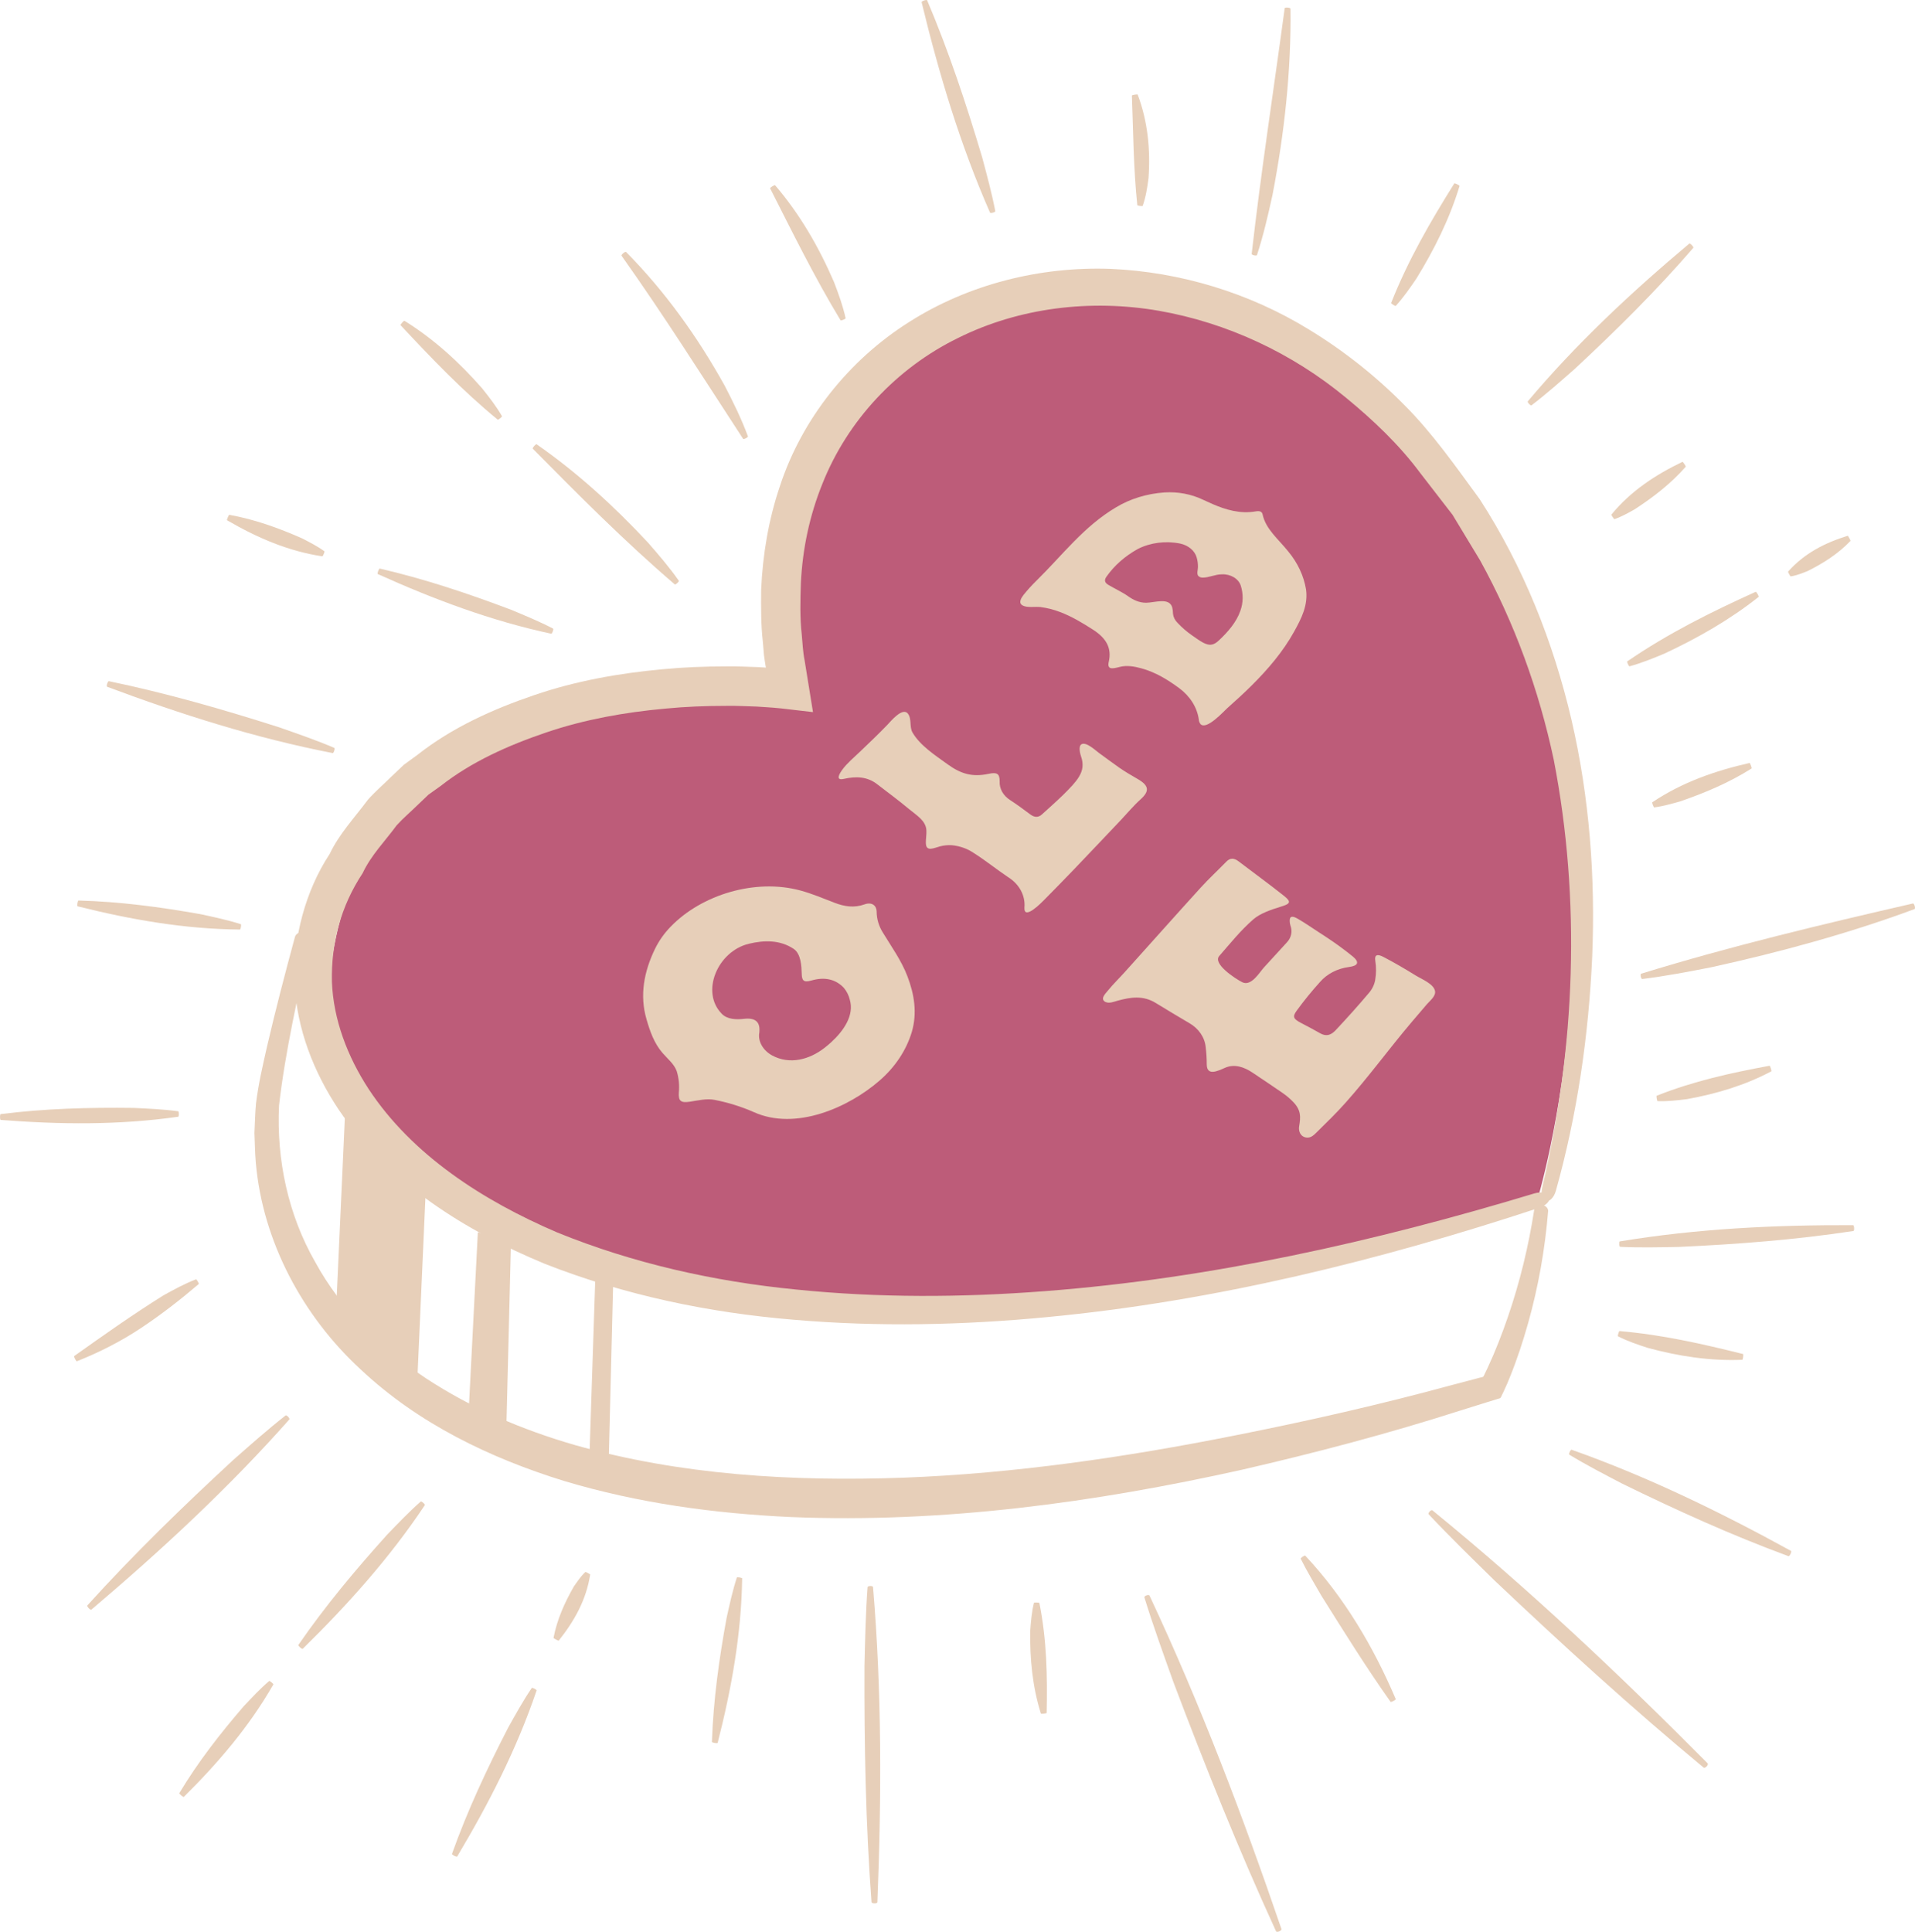 <?xml version="1.0" encoding="UTF-8"?><svg id="Layer_1" xmlns="http://www.w3.org/2000/svg" viewBox="0 0 693.27 699.3"><defs><style>.cls-1{fill:#bd5c79;}.cls-2{fill:#e7cfb9;}</style></defs><path class="cls-1" d="M543.47,211.19c-30.21-64.44-59.93-99.4-130.97-103.74-29.86-1.82-134.67,8.13-130.25,91.02.74,13.97,4.73,27.67,4.79,41.65.01,2.9-.23,6.04-2.1,8.26-1.97,2.35-5.24,3.07-8.26,3.63-16.71,3.09-26.22-3.58-43.14-1.93-16.01,1.56-39.66,11.57-54.81,17.01-23.2,8.34-42.25,27.41-50.75,50.55-8.5,23.14-13.94,52.17-2.07,73.78,14.57,26.53,50.72,50.42,79.1,60.94,32.17,11.93,66.35,18.64,100.49,22.04,78.63,7.84,250.91-39.55,250.91-39.55,0,0,36.58-118-12.97-223.68Z"/><path class="cls-2" d="M558.32,429.79c12.03-50.69,14.03-103.97,4.17-154.76-5.37-25.32-14.28-49.74-26.68-72.2l-9.95-16.46-11.75-15.2c-7.65-10.28-16.98-19.09-26.76-27.14-19.54-16.2-43.15-27.22-67.81-31.53-24.64-4.28-50.58-1.18-72.73,9.86-22.21,10.87-40,29.89-49.07,52.73-4.61,11.38-7.23,23.6-7.8,36-.21,6.19-.38,12.43.32,18.65.29,3.11.4,6.23,1.03,9.32l3.03,18.72-11.54-1.34c-1.91-.19-3.8-.36-5.66-.46l-3.21-.21c-3.68-.08-7.35-.34-11.04-.25-7.37,0-14.76.28-22.08,1-14.65,1.33-29.21,3.92-42.97,8.6-13.7,4.65-27.11,10.59-38.34,19.43l-4.36,3.11-3.86,3.68c-2.53,2.49-5.27,4.79-7.65,7.41-4.19,5.72-9.27,10.82-12.32,17.33-8.01,12.1-11.42,25.48-11.13,39.25.51,13.72,5.63,27.17,13.34,38.96,15.71,23.84,41.39,40.38,68.31,51.89,27.36,11.13,56.72,17.73,86.49,20.63,29.77,3.04,59.92,2.9,89.92.58,60.08-4.58,119.41-17.89,177.3-35.39,2.6-.75,5.04-.18,5.44,1.28.39,1.41-1.28,3.14-3.76,3.94-57.73,19.04-117.24,33.79-178.16,39.57-30.42,2.91-61.16,3.59-91.78.94-30.61-2.53-61.12-8.87-90.07-20.25-28.5-11.83-56.45-28.99-74.64-55.9-8.9-13.33-15.15-29.08-15.9-45.65-.69-16.39,3.98-33.53,12.7-46.8,3.46-7.3,9.08-13.22,13.88-19.68,2.68-2.99,5.74-5.63,8.6-8.45l4.38-4.16,4.86-3.54c12.65-9.99,27.42-16.58,42.33-21.67,14.99-5.12,30.55-7.89,46.11-9.33,7.79-.76,15.6-1.07,23.41-1.07,3.91-.09,7.82.17,11.73.27l2.54.16h.09s-.06-.25-.06-.25c-.1-.68-.5-2.85-.64-4.22l-.4-4.71c-.72-6.26-.68-12.59-.63-18.93.55-12.66,2.66-25.35,6.77-37.5,7.99-24.41,25.06-45.76,46.74-59.44,21.68-13.81,47.57-20.17,72.93-19.28,25.37,1.1,50.34,8.73,71.78,21.89,12.62,7.67,24.24,16.88,34.55,27.31,10.4,10.39,18.72,22.41,27.33,34.13,15.86,24.49,26.72,51.86,33.27,79.96,6.53,28.16,8.67,57.1,7.49,85.74-1.3,28.65-5.41,57.07-13.16,84.73-.69,2.47-2.43,4.14-3.74,3.63-1.26-.48-1.73-2.63-1.18-4.93Z"/><path class="cls-2" d="M560.44,438.55c-1.11,13.62-3.51,27.18-7.23,40.42-1.87,6.62-4.01,13.17-6.62,19.6-.65,1.63-1.22,2.99-2.4,5.5l-.81,1.67c-.22.63-1.06.5-1.56.78l-3.38,1.04-9.76,3.05c-25.97,8.32-52.39,15.29-79.02,21.42-53.31,11.86-108.12,19.4-163.39,17.13-27.57-1.27-55.27-5.02-82.06-13.06-26.61-8.23-52.72-20.69-73.59-40.33-20.95-19.24-35.53-46.28-38.01-74.91-.31-3.56-.34-7.14-.5-10.7.19-3.59.23-7.07.57-10.73.92-7.36,2.48-13.86,3.99-20.6,3.1-13.34,6.54-26.51,10.11-39.67.35-1.26,1.83-1.96,3.29-1.56,1.41.39,2.3,1.66,2.03,2.88-4.12,19.84-8.84,40.04-11.08,59.7-.96,19.71,3.34,39.67,13.08,56.64,4.67,8.58,10.63,16.44,17.49,23.4,6.69,7.13,14.45,13.23,22.6,18.7,16.43,10.81,34.81,18.65,53.89,24.16,38.31,10.9,78.86,13.27,118.99,11.83,40.23-1.52,80.34-7.39,120-15.29,26.46-5.24,52.83-11.23,78.94-18.35l9.81-2.58c1.65-.48.74.43,2.76-3.6,2.77-5.93,5.16-12.13,7.32-18.39,4.31-12.55,7.47-25.53,9.51-38.72.19-1.17,1.48-1.98,2.87-1.79,1.33.18,2.28,1.23,2.19,2.37Z"/><polygon class="cls-2" points="124.99 401.49 121.56 476.92 150.71 507.78 154.14 430.63 124.99 401.49"/><polygon class="cls-2" points="172.99 446.06 169.57 512.92 183.28 518.06 184.99 449.49 172.99 446.06"/><polygon class="cls-2" points="215.74 455.69 213.44 525.63 220.35 529.47 222.07 460.9 215.74 455.69"/><path class="cls-2" d="M245.76,395.47c.25-2.62-.01-5.23-.77-7.71-.95-2.64-3.31-4.47-5.13-6.58-3.09-3.59-4.53-7.83-5.79-12.13-2.59-8.78-.92-17.39,3.09-25.64,1.41-2.88,3.31-5.57,5.65-7.97,11.18-11.57,30.58-17.51,46.94-13.09,4.25,1.15,8.29,2.88,12.39,4.45,3.55,1.36,7.04,1.95,10.89.56,2.56-.92,4.28.42,4.33,2.56,0,2.71.8,5.37,2.29,7.73,3.14,5.16,6.68,10.07,8.83,15.69,2.53,6.6,3.63,13.37,1.6,20.27-2,6.61-6.03,12.68-11.66,17.55-11.08,9.67-30.3,18.29-45.5,11.43-4.52-1.99-9.32-3.49-14.28-4.45-2.74-.55-5.93.21-8.87.67-3.43.53-4.18-.35-4.02-3.33ZM274.93,373.2c0,.19-.01.38-.04.57-.62,3.3,1.5,6.6,4.65,8.3,6.4,3.45,13.5,1.47,18.89-2.7.84-.65,1.68-1.36,2.51-2.11,4.54-4.17,8.38-9.79,6.7-15.39-.37-1.55-1.09-3-2.14-4.27-3.07-3.24-7.1-4.02-11.76-2.66-2.87.84-3.43-.05-3.5-2.41-.08-2.73-.23-7.27-2.97-9.08-4.84-3.19-10.47-3.19-16.22-1.8-11.28,2.74-17.55,17.48-9.71,25.38,1.98,2,5.17,2.11,8.04,1.78q5.86-.67,5.55,4.39Z"/><path class="cls-2" d="M335.17,305.23c-.02-1.53.28-3.07.21-4.59-.17-3.62-3.61-5.51-6.24-7.72-3.76-3.15-7.75-6.08-11.64-9.08-3.57-2.76-7.67-2.87-12.04-1.88-3.27.74-1.39-2.15-.55-3.3,1.73-2.39,4.15-4.37,6.34-6.47,3.4-3.25,6.8-6.48,10.02-9.83.97-1.01,5.43-6.52,7.39-4.05,1.51,1.9.46,4.77,1.72,6.91,2.78,4.7,8.05,8.11,12.75,11.5,4.58,3.3,8.73,4.7,14.71,3.41,3.12-.67,4.05-.07,4.06,2.66-.16,2.68,1.27,5.25,3.83,6.86,2.51,1.62,4.88,3.4,7.27,5.17,1.51,1.12,2.89,1.19,4.22-.02,2.57-2.34,5.19-4.65,7.66-7.05,1.19-1.16,2.34-2.34,3.44-3.56,1.71-1.92,3.29-4.04,3.56-6.5.12-1.24-.04-2.49-.46-3.68-.35-1-1.13-3.86.09-4.59,1.72-1.01,5.16,2.29,6.37,3.16,2.43,1.76,4.83,3.57,7.31,5.3,2.1,1.46,4.34,2.77,6.6,4.07,4.23,2.43,4.43,4.42,1.13,7.4-2.56,2.3-4.71,4.92-7.06,7.41-5.65,5.96-11.32,11.96-17.06,17.95-3.56,3.72-7.2,7.41-10.84,11.11-.91.93-7.38,7.54-7.09,2.69.38-4.32-1.87-8.49-5.94-11.01-4.24-2.85-8.17-6.04-12.48-8.77-2.26-1.53-4.97-2.49-7.85-2.77-1.42-.09-2.85.05-4.22.4-2.11.53-5.15,2.18-5.19-1.13Z"/><path class="cls-2" d="M401.4,239.58c1.1-4.86-.76-8.49-5.75-11.67-3.75-2.4-7.62-4.76-11.94-6.38-2.22-.86-4.58-1.45-7-1.78-1.9-.23-4.83.33-6.47-.56-1.71-.92-.53-2.76.34-3.88,1.44-1.79,3-3.51,4.68-5.15,9.25-9.07,17.09-19.61,28.77-26.51,5.1-3.09,11.17-4.95,17.54-5.39,4.84-.31,9.7.6,13.91,2.62,4.66,2.17,9.41,4.33,14.93,4.52,1.4.05,2.79-.05,4.15-.28,1.35-.23,2.3-.05,2.54,1.13,1.13,5.33,5.75,8.95,9.3,13.4,3.4,4.11,5.59,8.79,6.41,13.68.79,5.72-1.59,10.42-4.37,15.42-3.93,7.07-9.32,13.45-15.37,19.45-2.81,2.78-5.75,5.48-8.75,8.13-1.22,1.07-7.52,8.12-9.71,5.78-.39-.52-.6-1.1-.62-1.7-.62-4.37-3.17-8.41-7.14-11.34-4.15-3.03-8.47-5.73-13.7-7.15-2.49-.68-5.2-1.17-7.78-.5-2.48.63-4.66,1.2-3.97-1.86ZM401.25,211.72c2.37,1.4,4.97,2.58,7.17,4.13,1.87,1.33,3.99,2.35,6.48,2.34,3.05,0,8.28-2.03,9.45,1.6.19.79.29,1.58.3,2.39.13,1.2.69,2.34,1.63,3.27,1.59,1.71,3.41,3.28,5.43,4.67l.3.2c1.49,1.02,3.34,2.48,5.15,2.95,1.75.45,3.04-.44,4.09-1.43,3.34-3.13,6.35-6.62,7.77-10.68,1.08-2.98,1.13-6.15.16-9.18-.8-2.5-3.68-4.22-6.83-4.08-2.46,0-4.62,1.21-6.98,1.19-.66.02-1.29-.26-1.65-.72-.51-.78-.03-2.26-.04-3.09.02-1.18-.13-2.36-.47-3.51-.69-2.43-2.99-4.36-5.96-5-5.25-1.06-10.77-.36-15.31,1.94-4.65,2.58-8.52,5.99-11.33,9.98-.91,1.26-.77,2.19.64,3.03Z"/><path class="cls-2" d="M400.29,362.77c-2.24-1.12-.04-3.14.83-4.22,1.86-2.3,4.03-4.39,6.02-6.6,9.27-10.3,18.38-20.56,27.55-30.64,2.94-3.24,6.21-6.24,9.25-9.38,1.37-1.42,2.76-1.41,4.44-.14,5.47,4.16,11.08,8.24,16.49,12.54,2.8,2.22,2.17,2.86-1.24,3.9-3.56,1.1-7.42,2.4-9.95,4.61-4.57,3.99-8.33,8.69-12.29,13.23-2.45,2.8,5.78,8.19,8.29,9.47,3.32,1.69,6.34-3.65,7.92-5.35,2.79-3.01,5.55-6.04,8.29-9.06,1.59-1.69,2.07-3.97,1.28-6.09-.18-.55-.26-1.12-.27-1.68-.05-1.98,1.24-1.73,2.85-.81,2.7,1.55,5.28,3.36,7.88,5.05.56.37,1.13.73,1.69,1.09.34.22.68.44,1.01.67,3.27,2.15,6.41,4.45,9.42,6.89,2.48,2.06,1.94,3.36-1.34,3.79-4.23.55-7.99,2.49-10.53,5.42-3.02,3.34-5.85,6.82-8.48,10.44-1.61,2.21-1.11,2.97,1.67,4.44,2.29,1.2,4.58,2.39,6.81,3.67,2.66,1.53,4.4.26,5.75-1.18,4.13-4.41,8.15-8.88,11.99-13.44,1.15-1.35,1.91-2.92,2.22-4.59.4-2.31.41-4.67.05-7-.37-2.26.81-2.5,2.89-1.42,3.97,2.06,7.86,4.34,11.65,6.69,2.24,1.39,6.6,3.06,7.08,5.68.34,1.86-1.86,3.51-2.95,4.78-1.91,2.22-3.8,4.45-5.7,6.68-7.98,9.43-15.33,19.53-23.69,28.91-3.26,3.69-6.86,7.16-10.41,10.67-.97.95-2.11,2.22-3.8,2-2.22-.28-2.93-2.41-2.65-4.03.59-3.42.74-5.85-2.12-8.84-1.15-1.19-2.42-2.28-3.81-3.24-3.58-2.5-7.25-4.89-10.86-7.34-3.06-2.08-6.61-3.32-10.05-1.8-2.67,1.18-6.58,3.09-6.6-1.28,0-2.06-.13-4.11-.38-6.16-.32-3.54-2.51-6.77-5.92-8.73-4.1-2.41-8.17-4.85-12.2-7.32-4.59-2.82-9.12-2.07-13.76-.81-1.12.31-3.06,1.11-4.31.49Z"/><path class="cls-2" d="M316.05,574.48c3.21,37.97,3.1,76.12,1.58,114.14-.01.23-.5.4-1.08.39-.56-.01-1.02-.2-1.04-.42-2.13-28.55-2.65-57.03-2.55-85.54.23-9.5.42-19.01,1.12-28.53.02-.21.47-.39,1.01-.4.52,0,.93.15.95.35Z"/><path class="cls-2" d="M268.68,571.39c-.31,20.28-3.89,40.02-8.87,59.52-.03.12-.53.13-1.1.03-.56-.1-.99-.26-.98-.38.51-15.17,2.6-30.07,5.31-44.87,1.09-4.9,2.15-9.81,3.71-14.63.03-.11.5-.12,1.03-.03.51.09.9.24.91.35Z"/><path class="cls-2" d="M213.66,569.98c-1.44,9.24-5.8,16.92-11.41,23.94-.04.04-.48-.15-1-.43-.5-.27-.88-.51-.87-.57,1.32-6.8,4.06-12.84,7.35-18.6,1.27-1.83,2.5-3.67,4.19-5.28.04-.04.46.14.93.4.46.25.8.47.8.52Z"/><path class="cls-2" d="M194.27,611.9c-7.19,21.24-17.34,41.01-28.76,60.15-.07.11-.55,0-1.07-.27-.5-.26-.86-.55-.82-.67,5.64-15.81,12.72-30.9,20.35-45.72,2.72-4.85,5.4-9.72,8.54-14.36.07-.1.52.01,1,.26.46.24.79.51.76.62Z"/><path class="cls-2" d="M153.82,544.82c-12.73,19.11-27.95,36.06-44.23,52.05-.1.09-.54-.14-.97-.53-.42-.38-.69-.75-.62-.86,9.75-14.16,20.72-27.25,32.15-39.94,3.96-4.1,7.88-8.23,12.19-12.02.1-.08.5.14.91.5.39.35.63.69.57.8Z"/><path class="cls-2" d="M98.96,609.75c-8.74,15.28-20.04,28.46-32.42,40.72-.08.07-.5-.18-.95-.55-.43-.36-.73-.72-.68-.8,6.77-11.29,14.78-21.55,23.27-31.41,2.98-3.16,5.93-6.35,9.27-9.21.07-.06.47.17.89.52.4.33.67.66.62.74Z"/><path class="cls-2" d="M104.76,513.81c-22.05,24.9-46.38,47.41-71.68,68.87-.15.13-.6-.12-1-.55-.38-.41-.58-.85-.45-.99,16.73-18.48,34.56-35.79,52.82-52.65,6.22-5.48,12.41-10.98,18.96-16.12.15-.11.56.12.93.52.35.38.53.78.42.92Z"/><path class="cls-2" d="M71.96,464.8c-6.71,5.73-13.52,11.01-20.79,15.86-7.29,4.86-15.21,8.88-23.36,12.12-.1.04-.39-.36-.66-.88-.26-.5-.39-.94-.31-1,10.75-7.64,21.13-14.98,32.3-21.97,3.83-2.12,7.68-4.23,11.81-5.82.09-.04.39.32.66.78.26.45.41.84.34.91Z"/><path class="cls-2" d="M64.54,404.25c-21.43,3.07-42.87,2.82-64.31,1.16-.13-.01-.23-.5-.23-1.08,0-.57.1-1.02.23-1.03,16.07-2.03,32.15-2.44,48.23-2.24,5.36.26,10.72.49,16.08,1.22.12.02.21.47.21,1.01,0,.52-.1.93-.21.95Z"/><path class="cls-2" d="M376.28,580.25c2.67,13.4,2.92,26.43,2.64,39.83,0,.08-.48.19-1.06.25-.56.06-1.02.04-1.04-.03-3.06-9.77-4.02-19.93-3.85-30.03.25-3.37.52-6.74,1.35-10.07.02-.07.47-.12,1.02-.1.52.02.93.09.95.16Z"/><path class="cls-2" d="M416.14,577.57c18.44,39.34,33.75,79.73,47.78,120.75.08.25-.29.62-.84.84-.52.21-1.02.19-1.12-.03-13.55-29.53-25.64-59.74-37.13-90.14-3.65-10.2-7.34-20.39-10.54-30.75-.07-.23.29-.56.8-.74.49-.17.95-.14,1.05.07Z"/><path class="cls-2" d="M472.51,563.12c14.15,15.1,24.72,33.03,32.78,51.94.05.12-.34.43-.86.7-.5.26-.95.39-1.02.29-8.92-12.6-16.95-25.51-25.06-38.44-2.54-4.41-5.18-8.76-7.47-13.37-.05-.1.27-.43.72-.74.43-.29.82-.45.9-.38Z"/><path class="cls-2" d="M518.55,546.72c35.04,28.57,67.85,59.58,99.67,91.61.19.19.01.7-.39,1.12-.39.41-.85.59-1.05.43-26.1-21.63-51.1-44.44-75.68-67.71-8.06-7.9-16.15-15.77-23.89-24.01-.17-.18,0-.65.37-1.04.36-.37.78-.54.97-.4Z"/><path class="cls-2" d="M568.95,524.79c27.63,9.79,53.85,22.57,79.44,36.63.15.09.07.58-.19,1.11-.25.51-.56.86-.72.8-20.6-7.59-40.52-16.63-60.17-26.24-6.47-3.38-12.95-6.72-19.21-10.52-.14-.08-.06-.55.18-1.04.23-.47.52-.79.67-.74Z"/><path class="cls-2" d="M586.28,481.84c15.44,1.31,29.94,4.63,44.75,8.31.09.03.1.52.02,1.09-.08.56-.21,1-.3,1-11.62.48-23.12-1.3-34.24-4.32-3.66-1.19-7.31-2.42-10.78-4.2-.08-.04-.01-.49.14-1.01.15-.5.33-.88.41-.87Z"/><path class="cls-2" d="M586.41,449.38c27.99-4.63,56.19-5.97,84.46-5.88.17,0,.33.48.36,1.06.03.56-.08,1.02-.24,1.05-21.01,3.2-42.12,4.8-63.27,5.77-7.06.13-14.12.3-21.2-.04-.16,0-.31-.45-.33-1-.02-.52.07-.94.22-.97Z"/><path class="cls-2" d="M599.75,396.65c13.42-5.33,26.92-8.28,40.88-10.86.08-.01.29.43.46.99.17.54.24.99.16,1.03-9.56,5.08-19.92,8.15-30.46,10.06-3.55.45-7.1.87-10.73.73-.08,0-.22-.44-.3-.98-.08-.51-.09-.93-.02-.96Z"/><path class="cls-2" d="M594.11,352.48c32.51-10.01,65.36-17.84,98.42-25.43.2-.04.49.38.64.94.15.55.12,1.02-.06,1.09-23.94,8.85-48.57,15.56-73.45,21.03-8.34,1.64-16.68,3.24-25.14,4.28-.19.02-.43-.39-.53-.92-.1-.51-.04-.94.13-1Z"/><path class="cls-2" d="M598.15,290.43c10.81-7.26,22.78-11.41,35.23-14.24.08-.01.3.42.5.97.19.53.29.98.23,1.02-8.2,5.19-16.97,8.86-25.95,11.95-3.06.85-6.11,1.73-9.33,2.14-.07,0-.28-.4-.47-.91-.18-.49-.27-.89-.21-.94Z"/><path class="cls-2" d="M589.1,239.42c14.75-10.13,30.38-17.89,46.51-25.19.1-.04.41.34.7.85.28.49.43.92.35.99-10.51,8.34-22.14,14.95-34.2,20.57-4.1,1.7-8.21,3.39-12.55,4.57-.1.03-.36-.35-.58-.85-.21-.47-.32-.88-.24-.94Z"/><path class="cls-2" d="M647.31,206.93c5.93-6.68,13.44-10.46,21.61-12.99.05-.01.32.39.59.91.27.5.45.91.41.95-4.58,4.77-9.92,8.13-15.56,10.94-1.97.77-3.93,1.57-6.12,1.92-.05,0-.3-.37-.55-.85-.25-.46-.41-.84-.38-.88Z"/><path class="cls-2" d="M583.34,186.3c7.06-8.58,16-14.44,25.75-19.12.06-.03.38.34.71.83.32.47.53.87.49.92-5.45,6.21-11.82,11.09-18.54,15.47-2.35,1.3-4.68,2.63-7.29,3.54-.06.02-.35-.33-.66-.78-.29-.43-.49-.8-.45-.84Z"/><path class="cls-2" d="M553.07,145.31c17.65-20.98,37.58-39.57,58.49-57.13.13-.1.56.16.95.59.39.41.61.83.5.95-13.42,15.54-27.96,29.91-42.93,43.83-5.12,4.5-10.22,9.03-15.66,13.19-.12.09-.52-.15-.89-.55-.35-.38-.55-.76-.46-.87Z"/><path class="cls-2" d="M503.62,109.69c6.1-15.45,14.17-29.4,22.87-43.3.06-.08.52.06,1.05.32.51.25.88.52.85.61-3.61,11.92-9.16,23.03-15.63,33.53-2.32,3.4-4.66,6.8-7.47,9.88-.06.07-.48-.11-.94-.4-.44-.28-.75-.56-.72-.64Z"/><path class="cls-2" d="M453.13,91.94c3.39-29.9,7.96-59.25,11.95-88.96.03-.18.52-.28,1.1-.23.56.05,1,.22,1.01.4.27,22.6-2.23,45.16-6.5,67.33-1.61,7.36-3.31,14.7-5.64,21.88-.05.16-.52.19-1.05.07-.51-.12-.88-.33-.87-.49Z"/><path class="cls-2" d="M411.73,74.28c-1.42-13.58-1.45-26.34-1.96-39.7,0-.08.47-.22,1.05-.32.56-.09,1.01-.1,1.04-.03,3.65,9.63,4.67,20.04,3.93,30.24-.44,3.39-.96,6.78-2.11,10.05-.02.07-.48.08-1.02,0-.52-.07-.92-.18-.93-.25Z"/><path class="cls-2" d="M358.42,76.99c-10.85-24.69-18.47-50.16-24.78-76.21-.03-.16.39-.44.94-.62.54-.18,1-.21,1.06-.07,7.84,18.5,14.18,37.6,19.92,56.85,1.73,6.47,3.49,12.93,4.76,19.52.03.15-.37.38-.9.52-.5.13-.93.13-1,0Z"/><path class="cls-2" d="M304.31,115.96c-9.5-15.69-17.3-31.61-25.51-47.79-.05-.1.32-.43.81-.74.48-.3.91-.47.98-.39,8.98,10.46,15.91,22.49,21.35,35.09,1.64,4.28,3.21,8.59,4.2,13.1.02.1-.37.34-.88.54-.48.19-.9.27-.95.19Z"/><path class="cls-2" d="M269.02,158.86c-14.62-22.41-28.62-44.61-44.03-66.32-.09-.13.21-.54.66-.9.44-.35.87-.54.98-.43,14.17,14.3,25.98,30.85,35.75,48.45,3.09,5.96,6.06,12,8.39,18.32.05.14-.3.45-.79.69-.47.23-.89.31-.97.19Z"/><path class="cls-2" d="M244.31,211.57c-18.17-15.56-34.72-32.24-51.44-49.15-.1-.1.14-.54.53-.98.37-.42.76-.69.87-.61,14.74,10.25,28.01,22.4,40.22,35.48,3.93,4.49,7.83,9.02,11.27,13.94.08.11-.19.49-.6.85-.39.34-.76.55-.86.47Z"/><path class="cls-2" d="M180.22,151.94c-12.89-10.57-23.97-22.21-35.21-34.23-.07-.08.19-.49.58-.93.37-.42.73-.71.81-.67,10.64,6.59,19.89,15.07,28.09,24.41,2.59,3.24,5.15,6.51,7.24,10.15.05.08-.25.43-.67.77-.4.33-.76.54-.83.49Z"/><path class="cls-2" d="M199.58,229.41c-21.85-4.68-42.59-12.48-62.83-21.61-.12-.06-.05-.55.15-1.1.2-.53.45-.92.57-.89,16.3,3.77,32.05,9.06,47.59,14.93,5.11,2.14,10.24,4.24,15.19,6.82.11.06.05.52-.14,1.03-.18.49-.41.84-.53.82Z"/><path class="cls-2" d="M116.72,201.39c-12.53-1.88-23.81-6.83-34.54-13.07-.06-.04.07-.51.29-1.05.22-.52.44-.92.52-.91,9.3,1.67,17.98,4.82,26.42,8.55,2.74,1.42,5.5,2.81,8.06,4.67.06.04-.07.48-.28.98-.2.48-.41.84-.48.83Z"/><path class="cls-2" d="M120.45,272.61c-28.01-5.44-55.06-14.05-81.68-24.01-.16-.06-.15-.57.03-1.12.17-.54.43-.93.59-.9,20.93,4.34,41.39,10.23,61.66,16.7,6.7,2.34,13.41,4.65,19.98,7.45.15.06.13.53-.03,1.05-.16.49-.4.85-.54.83Z"/><path class="cls-2" d="M86.87,336.49c-20.02-.16-39.53-3.59-58.8-8.42-.12-.03-.13-.53-.03-1.1.09-.56.26-.99.37-.99,14.98.39,29.7,2.37,44.32,4.97,4.84,1.06,9.69,2.07,14.46,3.6.11.03.12.5.03,1.03-.09.51-.24.91-.34.91Z"/></svg>